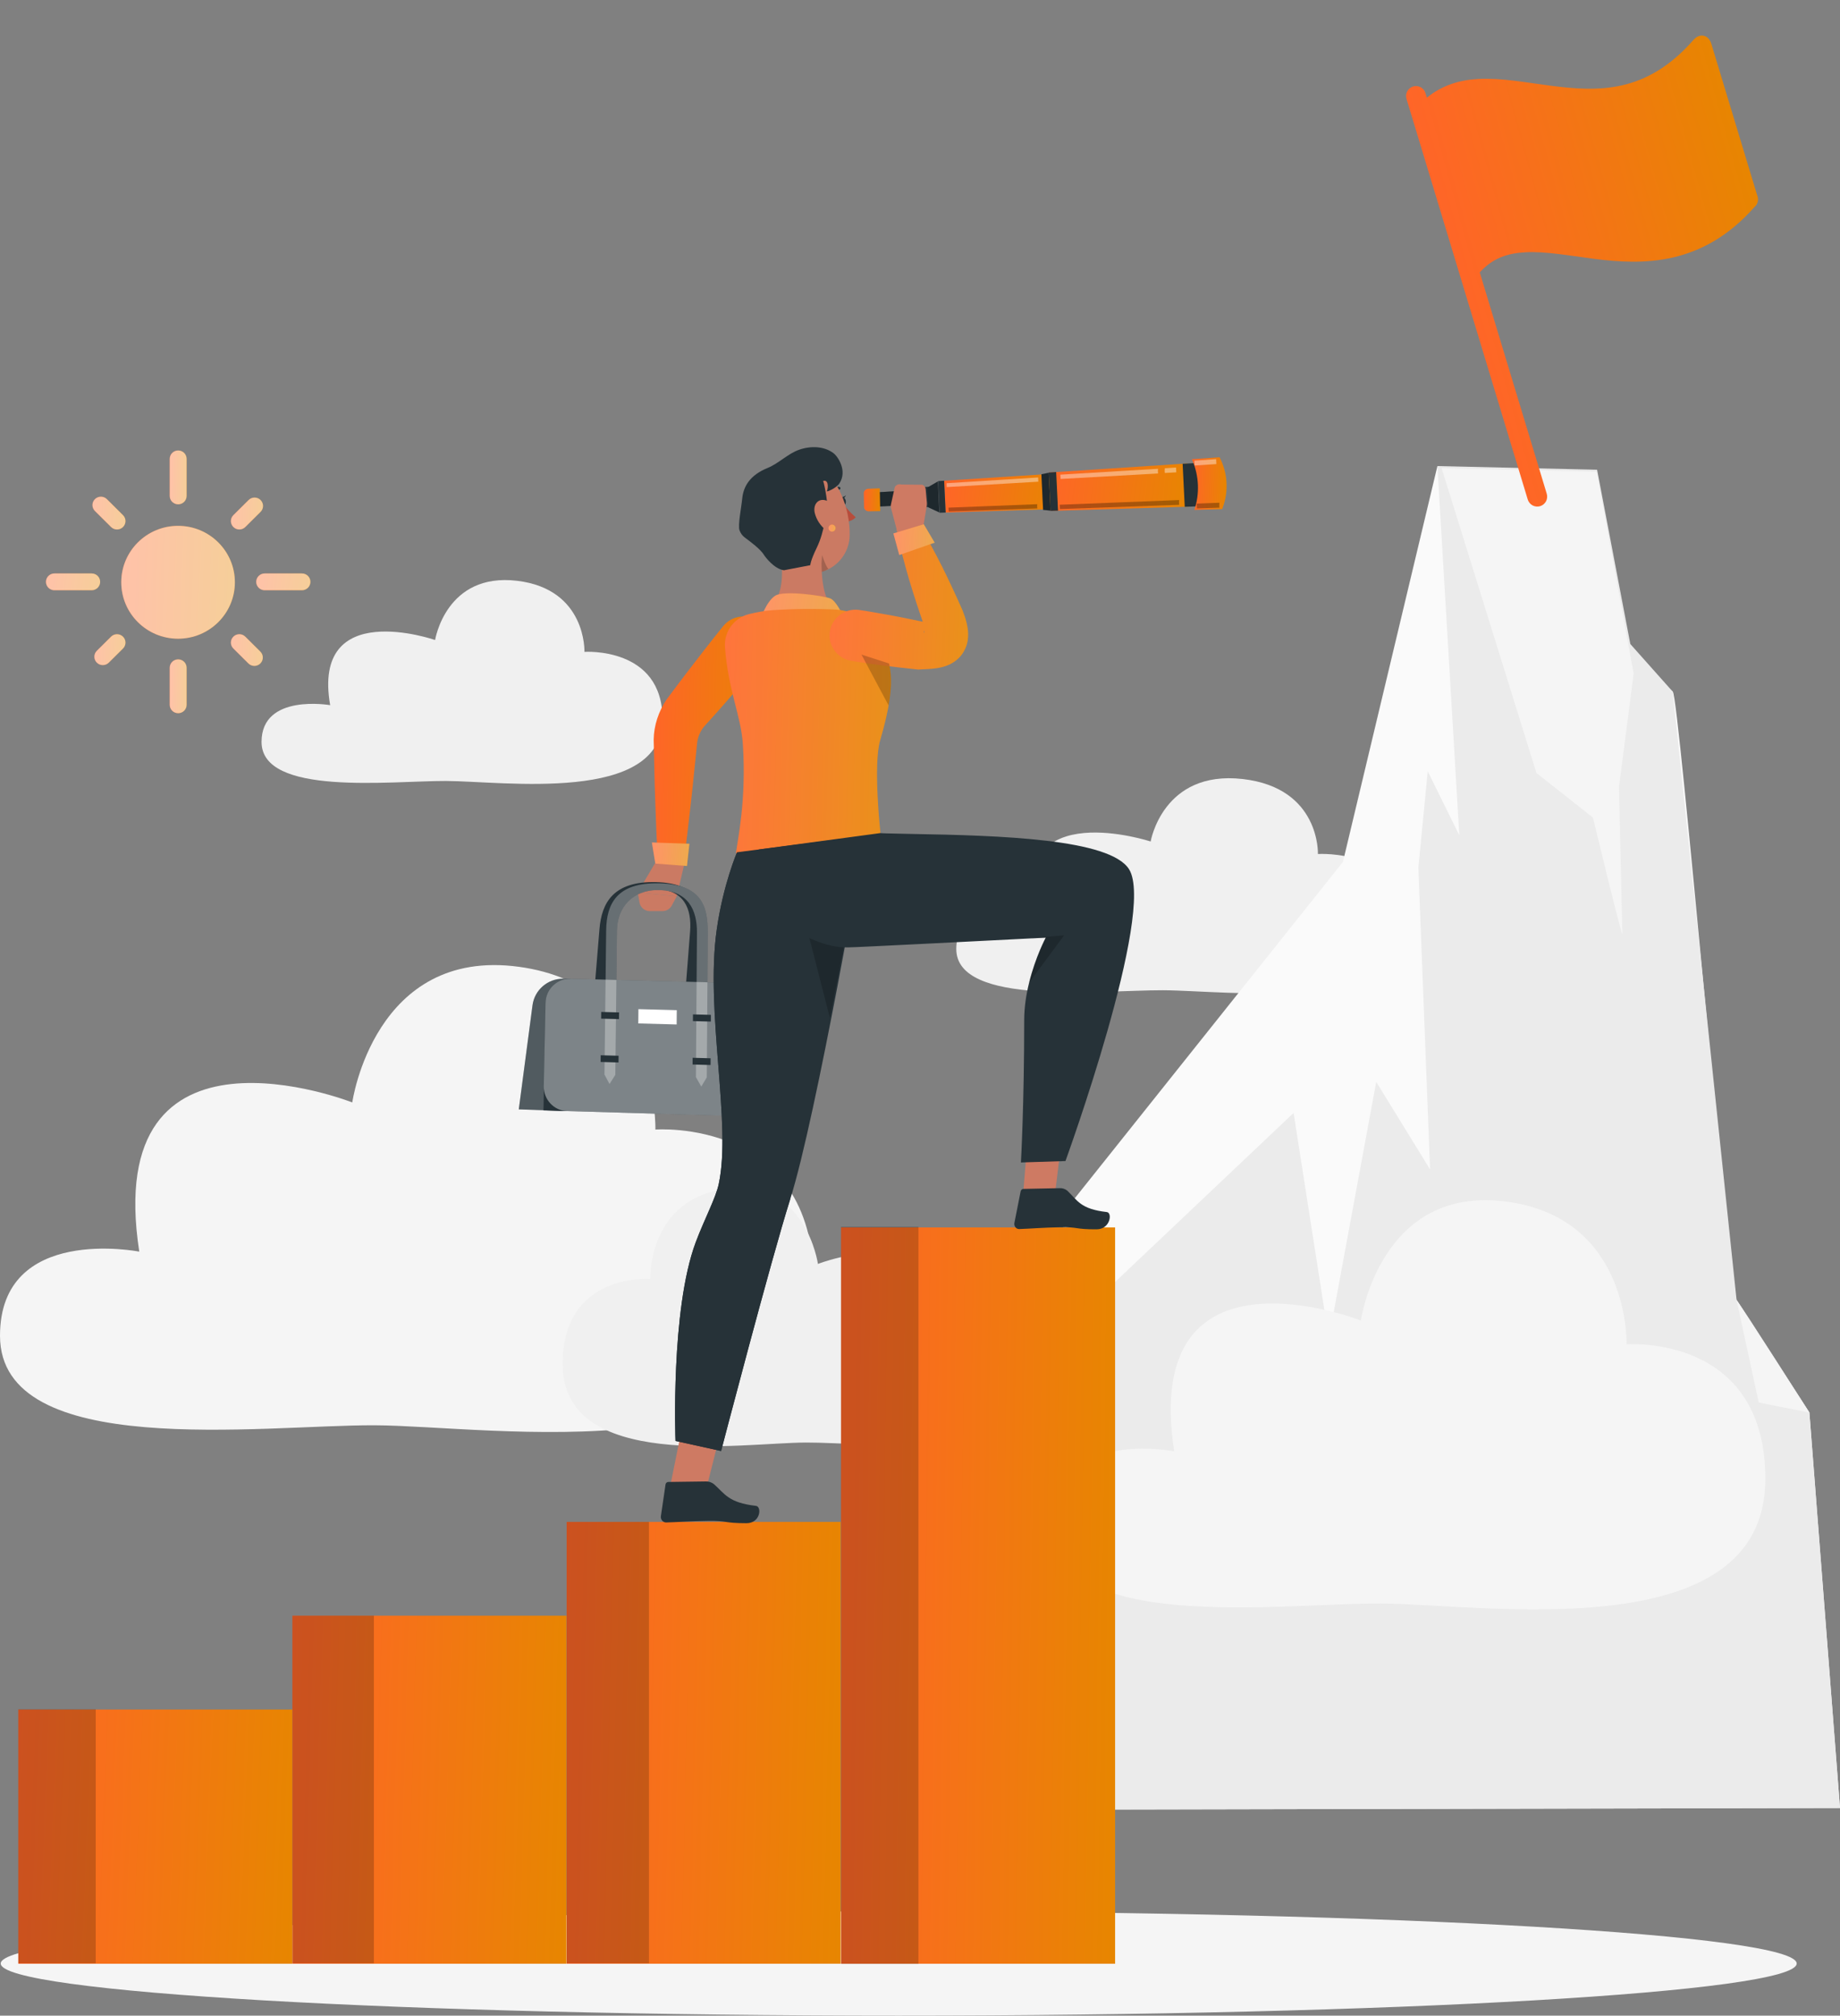 <svg width="400" height="438" viewBox="0 0 400 438" fill="none" xmlns="http://www.w3.org/2000/svg">
<rect x="0" y="0" width="400" height="438" fill="#808080" stroke="none"/>
<path d="M96.927 169.707C109.306 169.74 144.017 174.742 144.017 156.227C144.017 140.495 127.053 141.652 127.053 141.652C127.053 141.652 127.543 128.022 112.429 126.209C96.927 124.35 94.588 139.078 94.588 139.078C94.588 139.078 67.68 129.699 71.774 153.233C71.774 153.233 56.857 150.617 56.857 161.212C56.857 173.053 84.935 169.676 96.927 169.707Z" fill="#F0F0F0"/>
<path d="M81.33 309.713C106.456 309.788 176.908 321.246 176.908 278.838C176.908 242.804 142.476 245.456 142.476 245.456C142.476 245.456 143.471 214.236 112.793 210.085C81.33 205.826 76.581 239.561 76.581 239.561C76.581 239.561 21.965 218.08 30.276 271.984C30.276 271.984 0 265.992 0 290.259C0 317.377 56.991 309.64 81.33 309.713Z" fill="#F5F5F5"/>
<path d="M175.185 313.466C161.285 313.507 122.311 319.846 122.311 296.385C122.311 276.45 141.359 277.918 141.359 277.918C141.359 277.918 140.808 260.647 157.779 258.35C175.185 255.995 177.812 274.656 177.812 274.656C177.812 274.656 208.026 262.773 203.428 292.593C203.428 292.593 220.177 289.279 220.177 302.703C220.178 317.705 188.651 313.426 175.185 313.466Z" fill="#F0F0F0"/>
<path d="M252.765 215.183C266.629 215.218 305.502 220.496 305.502 200.957C305.502 184.355 286.503 185.577 286.503 185.577C286.503 185.577 287.052 171.193 270.125 169.281C252.764 167.319 250.143 182.861 250.143 182.861C250.143 182.861 220.008 172.965 224.594 197.8C224.594 197.8 207.889 195.039 207.889 206.219C207.89 218.713 239.335 215.149 252.765 215.183Z" fill="#F0F0F0"/>
<path d="M211.43 393.272L231.69 262.839L291.94 187.303L312.48 101.277C312.48 101.277 362.272 149.057 363.653 150.311C365.034 151.565 375.995 280.53 377.518 282.499C379.04 284.468 393.345 306.957 393.345 306.957L400.001 392.879L211.43 393.272Z" fill="#FAFAFA"/>
<path d="M211.43 393.273L240.304 280.566L281.217 241.84L288.876 290.86L299.18 235.099L310.882 254.111L308.341 188.562L310.373 167.591L317.239 181.512L312.479 101.277L347.193 102.074L354.418 139.947L363.652 150.311L377.517 282.499L393.345 306.957L400 392.879L211.43 393.273Z" fill="#EBEBEB"/>
<path d="M313.389 101.713L334.009 167.969L346.295 177.664C346.295 177.664 352.775 204.593 352.701 202.871C352.628 201.15 351.957 170.98 351.957 170.98L355.139 146.362L347.11 102.511L313.389 101.713Z" fill="#F5F5F5"/>
<path d="M377.518 282.5L382.33 304.774L393.346 306.958L377.518 282.5Z" fill="#F5F5F5"/>
<path d="M300.005 348.439C322.028 348.505 383.774 358.547 383.774 321.378C383.774 289.797 353.596 292.121 353.596 292.121C353.596 292.121 354.468 264.759 327.581 261.121C300.005 257.389 295.843 286.955 295.843 286.955C295.843 286.955 247.975 268.128 255.26 315.372C255.26 315.372 228.725 310.12 228.725 331.389C228.724 355.155 278.673 348.375 300.005 348.439Z" fill="#F5F5F5"/>
<path d="M53.156 401.879H46.779V402.129H53.156V401.879Z" fill="#EBEBEB"/>
<path d="M195.37 438.001C303.184 438.001 390.584 432.933 390.584 426.68C390.584 420.428 303.184 415.359 195.37 415.359C87.556 415.359 0.156 420.428 0.156 426.68C0.156 432.933 87.556 438.001 195.37 438.001Z" fill="#F5F5F5"/>
<path d="M242.414 266.723H182.84V426.726H242.414V266.723Z" fill="url(#paint0_linear_8431_2159)"/>
<path opacity="0.2" d="M199.658 266.568H182.824V426.759H199.658V266.568Z" fill="black"/>
<path d="M182.758 330.711H123.184V426.724H182.758V330.711Z" fill="url(#paint1_linear_8431_2159)"/>
<path opacity="0.2" d="M141.085 330.711H123.184V426.624H141.085V330.711Z" fill="black"/>
<path d="M123.137 351.098H63.562V426.725H123.137V351.098Z" fill="url(#paint2_linear_8431_2159)"/>
<path opacity="0.2" d="M81.283 351.098H63.562V426.625H81.283V351.098Z" fill="black"/>
<path d="M63.545 371.488H3.973V426.727H63.545V371.488Z" fill="url(#paint3_linear_8431_2159)"/>
<path opacity="0.2" d="M20.809 371.434H3.975V426.624H20.809V371.434Z" fill="black"/>
<path d="M165.948 143.116C163.119 146.512 160.205 149.84 157.29 153.162L155.086 155.641L153.108 157.83C152.295 158.783 151.759 159.979 151.569 161.282L150.905 167.735C150.683 169.925 150.468 172.114 150.21 174.302C149.723 178.679 149.217 183.054 148.626 187.425C148.418 188.958 146.999 190.033 145.456 189.827C144.095 189.645 143.093 188.526 143.018 187.213C142.762 182.814 142.594 178.419 142.444 174.025C142.353 171.828 142.308 169.632 142.254 167.437L142.104 160.736C142.145 157.653 143.17 154.554 144.945 151.952L147.137 149.025L149.123 146.403C151.794 142.925 154.468 139.453 157.226 136.049C159.175 133.643 162.718 133.262 165.141 135.198C167.563 137.134 167.947 140.652 165.998 143.058C165.987 143.069 165.958 143.104 165.948 143.116Z" fill="url(#paint4_linear_8431_2159)"/>
<path d="M142.317 187.719L138.637 193.922L147.108 194.776L148.599 188.477C148.776 187.732 148.293 186.979 147.532 186.849C146.128 186.61 143.931 186.511 142.317 187.719Z" fill="#CB7A63"/>
<path d="M138.637 193.922L139.023 196.117C139.214 197.202 140.164 197.992 141.273 197.989L144.031 197.982C144.872 197.98 145.642 197.518 146.037 196.781L147.108 194.776L138.637 193.922Z" fill="#CB7A63"/>
<path d="M141.715 183.068L149.869 183.345L149.344 188.183L142.456 187.655L141.715 183.068Z" fill="url(#paint5_linear_8431_2159)"/>
<path opacity="0.3" d="M141.715 183.068L149.869 183.345L149.344 188.183L142.456 187.655L141.715 183.068Z" fill="white"/>
<path d="M149.944 233.856L148.604 235.856L147.579 233.79L150.02 202.397C150.408 197.406 148.714 193.306 142.461 193.155C136.613 193.014 133.064 196.981 132.657 201.963L130.096 233.299L128.696 235.293L127.74 233.233L130.317 201.904C130.793 196.112 133.382 191.465 142.578 191.685C151.79 191.906 152.817 196.65 152.368 202.455L149.944 233.856Z" fill="#263238"/>
<path d="M124.035 212.68L122.418 212.672C119.051 212.656 116.197 215.131 115.761 218.446L112.779 241.069L123.268 241.44L124.035 212.68Z" fill="#263238"/>
<path opacity="0.2" d="M124.035 212.68L122.418 212.672C119.051 212.656 116.197 215.131 115.761 218.446L112.779 241.069L123.268 241.44L124.035 212.68Z" fill="white"/>
<path d="M153.651 234.12L151.281 234.054L151.512 202.661C151.548 197.67 149.565 193.57 143.302 193.419C137.444 193.278 134.174 197.245 134.118 202.227L133.763 233.563L131.402 233.497L131.773 202.168C131.841 196.376 134.103 191.729 143.314 191.949C152.543 192.17 153.903 196.914 153.864 202.719L153.651 234.12Z" fill="#263238"/>
<path d="M164.768 242.664L118.146 241.291L118.597 217.953C118.641 214.963 121.075 212.605 124.035 212.682L157.979 213.563C161.813 213.663 164.909 216.872 164.893 220.736L164.768 242.664Z" fill="#263238"/>
<path opacity="0.4" d="M159.602 242.512L123.27 241.442C120.439 241.359 118.181 238.959 118.223 236.086L118.597 217.953C118.641 214.963 121.076 212.605 124.036 212.682L157.979 213.563C161.813 213.663 164.909 216.872 164.893 220.736L164.79 237.436C164.778 240.322 162.454 242.596 159.602 242.512Z" fill="white"/>
<g opacity="0.3">
<path d="M153.651 234.121L152.452 236.12L151.282 234.055L151.513 202.662C151.549 197.671 149.566 193.571 143.303 193.42C137.445 193.279 134.175 197.246 134.119 202.228L133.764 233.564L132.505 235.557L131.404 233.497L131.775 202.168C131.843 196.376 134.105 191.729 143.316 191.949C152.545 192.17 153.905 196.914 153.866 202.719L153.651 234.121Z" fill="white"/>
</g>
<path d="M134.565 221.454L130.68 221.349L130.697 219.896L134.581 220L134.565 221.454Z" fill="#263238"/>
<path d="M134.461 230.876L130.566 230.768L130.585 229.309L134.477 229.416L134.461 230.876Z" fill="#263238"/>
<path d="M154.534 221.991L150.633 221.887L150.644 220.43L154.543 220.534L154.534 221.991Z" fill="#263238"/>
<path d="M154.472 231.43L150.562 231.322L150.574 229.859L154.481 229.967L154.472 231.43Z" fill="#263238"/>
<path d="M147.098 222.62L138.756 222.396L138.787 219.287L147.124 219.509L147.098 222.62Z" fill="white"/>
<path d="M183.089 108.033C183.411 107.972 183.752 108.304 183.857 108.786C183.961 109.268 183.793 109.72 183.472 109.781C183.151 109.842 182.809 109.51 182.706 109.028C182.575 108.53 182.768 108.094 183.089 108.033Z" fill="#263238"/>
<path d="M183.146 108.438C183.474 108.286 183.775 107.946 183.907 107.611C183.626 107.872 183.24 108.017 182.855 108.008C183.003 108.09 183.138 108.27 183.146 108.438Z" fill="#263238"/>
<path d="M183.788 113.332C184.634 113.367 185.451 113.028 186.02 112.407C184.787 111.343 183.707 110.118 182.807 108.764L183.788 113.332Z" fill="#B74D3C"/>
<path d="M180.392 107.244C180.858 106.663 181.579 106.341 182.326 106.38C182.357 106.39 182.39 106.395 182.423 106.394C182.587 106.391 182.717 106.256 182.714 106.093C182.711 105.93 182.575 105.801 182.412 105.804C181.477 105.729 180.564 106.107 179.961 106.82C179.915 106.873 179.891 106.941 179.891 107.012C179.891 107.175 180.024 107.307 180.188 107.307C180.261 107.313 180.334 107.29 180.392 107.244Z" fill="#263238"/>
<path d="M177.326 136.139C168.95 136.228 167.666 131.701 167.666 131.701C170.154 129.275 170.278 124.836 169.749 120.879C170.391 121.774 171.19 122.556 172.237 123.249C174.241 124.556 178.587 122.455 178.587 122.455C178.598 122.455 178.587 123.193 178.644 124.254C178.778 126.848 179.352 131.398 181.728 132.103C181.728 132.103 186.558 136.039 177.326 136.139Z" fill="#CB7A63"/>
<path d="M178.71 123.13C178.622 123.512 178.532 123.895 178.479 124.3C178.444 124.323 178.409 124.335 178.374 124.336C176.413 124.82 174.244 124.554 172.24 123.246C171.185 122.552 170.386 121.775 169.747 120.881C169.621 119.877 169.435 118.896 169.25 117.996L178.371 122.949L178.71 123.13Z" fill="#CB7A63"/>
<path d="M184.712 116.34C184.653 119.415 182.958 122.011 180.588 123.423H180.576C180.565 123.435 180.553 123.435 180.541 123.435C179.905 123.835 179.21 124.12 178.479 124.3C178.445 124.323 178.409 124.335 178.374 124.336C176.413 124.82 174.244 124.554 172.241 123.247C171.185 122.553 170.386 121.776 169.748 120.881C168.105 118.644 167.421 115.659 166.247 111.464C165.884 110.231 165.812 108.926 166.042 107.663C166.866 103.147 171.222 100.153 175.758 100.971C182.125 102.093 184.837 110.721 184.712 116.34Z" fill="#CB7A63"/>
<path opacity="0.2" d="M180.13 123.587C179.544 123.956 179.252 124.101 178.644 124.258C178.588 123.196 178.6 122.458 178.588 122.458C178.644 121.53 178.712 120.602 178.712 120.602C178.712 120.635 179.691 123.587 180.13 123.587Z" fill="black"/>
<path d="M182.512 104.996C181.831 106.072 179.684 106.982 179.757 106.732C180.126 105.839 180.058 104.125 178.943 104.526C179.251 105.209 180.176 110.343 179.757 110.966C179.527 111.307 179.311 115.414 177.55 119.035C176.145 121.925 176.145 122.821 176.145 122.821L170.427 123.917C168.287 123.651 166.293 120.935 166.117 120.634C165.37 119.357 163.086 117.681 161.898 116.794C161.384 116.41 160.982 115.845 160.765 115.239C160.373 114.149 161.174 110.222 161.348 108.375C161.598 105.719 163.003 103.261 166.883 101.683C169.283 100.708 171.301 98.567 173.749 97.72C176.198 96.873 179.109 96.911 181.177 98.464C182.194 99.228 184.221 102.299 182.512 104.996Z" fill="#263238"/>
<path d="M179.525 108.734C181.287 109.247 182.205 111.825 182.281 113.462C182.366 115.271 181.15 116.414 179.562 115.203C178.366 114.27 177.512 112.973 177.131 111.512C176.7 109.739 177.763 108.22 179.525 108.734Z" fill="#CB7A63"/>
<path d="M181.644 114.758C181.644 115.18 181.3 115.522 180.875 115.522C180.45 115.522 180.105 115.18 180.105 114.758C180.105 114.336 180.45 113.994 180.875 113.994C181.3 113.994 181.644 114.336 181.644 114.758Z" fill="url(#paint6_linear_8431_2159)"/>
<path opacity="0.3" d="M181.644 114.758C181.644 115.18 181.3 115.522 180.875 115.522C180.45 115.522 180.105 115.18 180.105 114.758C180.105 114.336 180.45 113.994 180.875 113.994C181.3 113.994 181.644 114.336 181.644 114.758Z" fill="white"/>
<path d="M165.258 134.702C165.258 134.702 166.56 130.713 168.522 129.453C170.485 128.193 179.103 129.5 180.453 130.025C181.803 130.55 183.166 133.641 183.166 133.641L165.258 134.702Z" fill="url(#paint7_linear_8431_2159)"/>
<path opacity="0.3" d="M165.258 134.702C165.258 134.702 166.56 130.713 168.522 129.453C170.485 128.193 179.103 129.5 180.453 130.025C181.803 130.55 183.166 133.641 183.166 133.641L165.258 134.702Z" fill="white"/>
<path d="M184.934 132.998C183.593 132.779 183.223 132.578 181.687 132.458C177.064 132.242 172.43 132.292 167.813 132.607C166.126 132.727 164.504 133.051 162.894 133.434C159.587 134.222 157.357 137.283 157.602 140.627C158.289 149.988 161.075 155.48 161.486 161.642C162.304 173.919 160.332 182.526 159.997 185.392L166.335 186.347C177.656 186.081 185.172 183.664 191.402 181.032C191.402 181.032 189.769 166.19 191.347 160.842C195.662 146.23 192.861 143.919 192.01 139.736C191.301 136.258 188.484 133.576 184.934 132.998Z" fill="url(#paint8_linear_8431_2159)"/>
<path opacity="0.1" d="M191.348 160.838C190.83 162.581 190.661 165.332 190.661 168.238C190.661 174.275 191.404 181.028 191.404 181.028C185.178 183.667 177.658 186.081 166.332 186.349L159.994 185.388C160.331 182.525 162.301 173.918 161.491 161.642C161.074 155.482 158.294 149.993 157.607 140.623C157.359 137.281 159.588 134.217 162.898 133.434C164.507 133.044 166.128 132.731 167.817 132.608C172.433 132.295 177.06 132.239 181.687 132.451C183.218 132.574 183.59 132.775 184.929 132.999C188.486 133.579 191.301 136.252 192.01 139.74C192.314 141.238 192.877 142.502 193.26 144.179C193.732 146.213 193.957 148.863 193.169 153.301C192.811 155.382 192.226 157.852 191.348 160.838Z" fill="white"/>
<path d="M186.757 132.543C189.071 132.867 191.363 133.326 193.667 133.712C195.963 134.152 198.256 134.604 200.544 135.093L199.715 135.028C200.736 135.073 201.634 135.152 202.201 135.187C202.475 135.207 202.667 135.202 202.596 135.243C202.581 135.266 202.448 135.308 202.291 135.408C202.096 135.512 201.861 135.681 201.605 135.941C201.077 136.466 200.866 137.169 200.881 137.377C200.877 137.603 200.949 137.55 200.961 137.375C201.001 137.014 200.923 136.324 200.773 135.614L200.878 135.909C199.717 132.581 198.615 129.231 197.605 125.844C196.625 122.445 195.684 119.032 195.015 115.512C194.758 114.162 195.653 112.859 197.015 112.604C198.056 112.409 199.07 112.889 199.602 113.727C201.52 116.76 203.164 119.9 204.77 123.054C206.347 126.22 207.83 129.423 209.255 132.647L209.359 132.942C209.749 133.962 210.13 135.035 210.358 136.478C210.463 137.202 210.536 138.063 210.37 139.183C210.216 140.278 209.612 141.847 208.422 143C207.84 143.578 207.211 143.985 206.612 144.297C206.04 144.582 205.477 144.784 205.018 144.908C204.059 145.171 203.34 145.248 202.703 145.313C201.447 145.431 200.519 145.436 199.717 145.483L199.588 145.491L198.887 145.418C196.561 145.176 194.239 144.898 191.919 144.607C189.608 144.263 187.286 143.991 184.985 143.584C181.924 143.044 179.884 140.14 180.43 137.1C180.963 134.13 183.775 132.13 186.757 132.543Z" fill="url(#paint9_linear_8431_2159)"/>
<g opacity="0.1">
<path d="M186.757 132.543C189.071 132.867 191.363 133.326 193.667 133.712C195.963 134.152 198.256 134.604 200.544 135.093L199.715 135.028C200.736 135.073 201.634 135.152 202.201 135.187C202.475 135.207 202.667 135.202 202.596 135.243C202.581 135.266 202.448 135.308 202.291 135.408C202.096 135.512 201.861 135.681 201.605 135.941C201.077 136.466 200.866 137.169 200.881 137.377C200.877 137.603 200.949 137.55 200.961 137.375C201.001 137.014 200.923 136.324 200.773 135.614L200.878 135.909C199.717 132.581 198.615 129.231 197.605 125.844C196.625 122.445 195.684 119.032 195.015 115.512C194.758 114.162 195.653 112.859 197.015 112.604C198.056 112.409 199.07 112.889 199.602 113.727C201.52 116.76 203.164 119.9 204.77 123.054C206.347 126.22 207.83 129.423 209.255 132.647L209.359 132.942C209.749 133.962 210.13 135.035 210.358 136.478C210.463 137.202 210.536 138.063 210.37 139.183C210.216 140.278 209.612 141.847 208.422 143C207.84 143.578 207.211 143.985 206.612 144.297C206.04 144.582 205.477 144.784 205.018 144.908C204.059 145.171 203.34 145.248 202.703 145.313C201.447 145.431 200.519 145.436 199.717 145.483L199.588 145.491L198.887 145.418C196.561 145.176 194.239 144.898 191.919 144.607C189.608 144.263 187.286 143.991 184.985 143.584C181.924 143.044 179.884 140.14 180.43 137.1C180.963 134.13 183.775 132.13 186.757 132.543Z" fill="white"/>
</g>
<path d="M228.395 111.02L258.581 110.101L258.118 100.711L227.992 102.681L228.395 111.02Z" fill="url(#paint10_linear_8431_2159)"/>
<path d="M205.576 111.378L229.986 110.598L229.614 102.898L205.248 104.459L205.576 111.378Z" fill="url(#paint11_linear_8431_2159)"/>
<path d="M226.763 110.797L228.363 110.965L227.966 102.738L226.391 103.058L226.763 110.797Z" fill="#263238"/>
<path opacity="0.2" d="M226.763 110.797L228.363 110.965L227.966 102.738L226.391 103.058L226.763 110.797Z" fill="black"/>
<path d="M228.369 111.02L230.008 110.97L229.602 102.574L227.967 102.681L228.369 111.02Z" fill="#263238"/>
<path d="M201.789 110.242L204.212 111.359L203.892 104.613L201.586 105.956L201.789 110.242Z" fill="#263238"/>
<path d="M189.382 110.158L196.56 109.787L196.411 106.629L189.236 107.055L189.382 110.158Z" fill="#263238"/>
<path opacity="0.2" d="M189.382 110.158L196.56 109.787L196.411 106.629L189.236 107.055L189.382 110.158Z" fill="black"/>
<path d="M195.579 110.424L203.565 110.119L203.356 105.699L195.379 106.168L195.579 110.424Z" fill="#263238"/>
<path opacity="0.2" d="M201.789 110.242L204.212 111.359L203.892 104.613L201.586 105.956L201.789 110.242Z" fill="black"/>
<path d="M204.254 111.423L205.578 111.38L205.25 104.461L203.928 104.546L204.254 111.423Z" fill="#263238"/>
<path d="M257.553 110.131L262.288 109.963L261.823 100.537L257.092 100.777L257.553 110.131Z" fill="#263238"/>
<path d="M259.65 110.798L265.691 110.63L265.841 110.215C267.132 106.659 266.875 102.73 265.132 99.369L259.105 99.783L259.237 100.097C260.669 103.498 260.816 107.299 259.65 110.798Z" fill="url(#paint12_linear_8431_2159)"/>
<g opacity="0.4">
<path d="M253.219 101.752L255.662 101.602L255.712 102.637L253.23 102.779C253.17 102.441 253.191 102.095 253.219 101.752Z" fill="white"/>
<path d="M251.741 101.867C251.715 102.209 251.698 102.552 251.752 102.888L230.563 104.08L230.512 103.145L251.741 101.867Z" fill="white"/>
</g>
<g opacity="0.4">
<path d="M205.77 105.007L205.814 105.846L225.722 104.672L225.679 103.754L205.77 105.007Z" fill="white"/>
</g>
<g opacity="0.4">
<path d="M259.643 100.107L259.702 101.155L264.424 100.846L264.373 99.777L259.643 100.107Z" fill="white"/>
</g>
<path opacity="0.3" d="M265.089 109.246C265.059 109.604 265.041 109.963 265.098 110.317L260.208 110.483L260.148 109.434L265.089 109.246Z" fill="black"/>
<path opacity="0.3" d="M256.33 108.66C256.302 109.007 256.286 109.355 256.34 109.697L230.422 110.617L230.371 109.683L256.33 108.66Z" fill="black"/>
<path opacity="0.3" d="M225.483 109.564C225.463 109.87 225.451 110.179 225.495 110.482L206.238 111.154L206.193 110.313L225.483 109.564Z" fill="black"/>
<path d="M187.774 107.175L187.836 110.195C187.846 110.708 188.314 111.117 188.883 111.107L191.351 111.065L191.248 106.117L188.781 106.207C188.214 106.229 187.764 106.661 187.774 107.175Z" fill="url(#paint13_linear_8431_2159)"/>
<path d="M200.529 115.55L201.466 109.923C201.505 109.689 201.513 109.451 201.492 109.216L201.224 106.234C201.179 105.848 200.906 105.469 200.484 105.34L195.957 105.288C195.36 105.101 194.703 105.385 194.505 105.913L193.692 109.599C193.631 109.875 193.637 110.162 193.71 110.435L195.053 115.511C195.183 115.935 195.576 116.265 196.064 116.358L199.022 116.384C199.718 116.517 200.387 116.148 200.529 115.55Z" fill="#CE7A63"/>
<path d="M203.192 117.922L195.495 120.611L194.213 115.915L200.822 113.918L203.192 117.922Z" fill="url(#paint14_linear_8431_2159)"/>
<path opacity="0.3" d="M203.192 117.922L195.495 120.611L194.213 115.915L200.822 113.918L203.192 117.922Z" fill="white"/>
<path opacity="0.2" d="M193.176 153.301L187.277 142.244L193.267 144.178C193.739 146.213 193.965 148.863 193.176 153.301Z" fill="black"/>
<path d="M223.589 245.092L222.369 260.111L229.253 260.241L231.142 244.77L223.589 245.092Z" fill="#CE7A63"/>
<path d="M230.341 258.19L222.489 258.348C222.193 258.354 221.938 258.577 221.877 258.887L220.524 265.726C220.401 266.332 220.76 266.926 221.327 267.053C221.399 267.069 221.474 267.077 221.548 267.077C224.379 266.968 226.894 266.752 230.419 266.686C234.577 266.604 233.528 267.155 238.417 267.131C241.363 267.113 241.867 263.532 240.616 263.382C234.891 262.73 234.28 260.902 232.053 258.764C231.568 258.355 230.959 258.151 230.341 258.19Z" fill="#263238"/>
<path d="M148.421 309.453L145.637 323.247L153.038 325.491L156.603 311.403L148.421 309.453Z" fill="#CE7A63"/>
<path d="M188.02 181.633C188.02 181.633 177.486 242.686 171.764 260.654C167.69 273.448 156.762 315.305 156.762 315.305L146.849 313.122C146.849 313.122 145.74 284.631 151.254 269.925C153.135 264.907 155.589 260.381 156.254 257.271C159.093 243.982 153.241 219.874 155.828 201.893C157.23 192.147 160.226 185.196 160.226 185.196L188.02 181.633Z" fill="#263238"/>
<path d="M171.764 260.653C167.69 273.447 156.762 315.304 156.762 315.304L146.849 313.121C146.849 313.121 145.74 284.63 151.254 269.924C153.135 264.907 155.589 260.38 156.254 257.27C159.093 243.981 153.241 219.873 155.828 201.892C157.23 192.146 160.226 185.195 160.226 185.195" fill="#263238"/>
<path opacity="0.2" d="M175.102 200.504L180.405 221.182L184.284 201.403L175.102 200.504Z" fill="black"/>
<path d="M231.624 252.297L221.939 252.607C221.939 252.607 222.653 240.019 222.653 221.662C222.653 218.833 223.096 216.043 223.721 213.544C225.1 207.935 227.335 203.755 227.335 203.755C227.335 203.755 226.298 203.815 224.526 203.895C219.049 204.175 185.096 205.917 184.432 205.867C183.929 205.817 180.844 206.223 175.312 203.545C165.034 198.569 164.932 184.599 164.932 184.599L191.401 181.029C191.401 181.049 191.834 181.109 198.207 181.219C217.529 181.549 241.273 182.292 245.44 188.879C251.301 198.145 231.624 252.297 231.624 252.297Z" fill="#263238"/>
<path d="M153.408 321.922L145.286 322.031C144.98 322.035 144.729 322.26 144.682 322.571L143.672 329.465C143.578 330.076 143.984 330.677 144.578 330.809C144.654 330.826 144.731 330.835 144.808 330.835C147.732 330.743 150.326 330.541 153.972 330.497C158.274 330.441 157.218 330.991 162.28 330.998C165.33 330.999 165.648 327.388 164.344 327.228C158.378 326.533 157.64 324.683 155.213 322.512C154.689 322.096 154.047 321.886 153.408 321.922Z" fill="#263238"/>
<path opacity="0.2" d="M223.719 213.542C225.098 207.933 227.333 203.754 227.333 203.754C227.333 203.754 226.296 203.814 224.524 203.894C224.444 203.864 224.363 203.844 224.262 203.844L231.322 203.254L223.719 213.542Z" fill="black"/>
<path d="M38.711 138.793C45.532 138.793 51.061 133.303 51.061 126.53C51.061 119.756 45.532 114.266 38.711 114.266C31.89 114.266 26.361 119.756 26.361 126.53C26.361 133.303 31.89 138.793 38.711 138.793Z" fill="url(#paint15_linear_8431_2159)"/>
<path opacity="0.6" d="M38.711 138.793C45.532 138.793 51.061 133.303 51.061 126.53C51.061 119.756 45.532 114.266 38.711 114.266C31.89 114.266 26.361 119.756 26.361 126.53C26.361 133.303 31.89 138.793 38.711 138.793Z" fill="white"/>
<path d="M38.733 109.59C37.718 109.59 36.897 108.774 36.897 107.766V99.712C36.897 98.704 37.718 97.889 38.733 97.889C39.748 97.889 40.569 98.704 40.569 99.712V107.766C40.569 108.773 39.748 109.59 38.733 109.59Z" fill="url(#paint16_linear_8431_2159)"/>
<path d="M38.733 154.982C37.718 154.982 36.897 154.166 36.897 153.159V145.105C36.897 144.097 37.718 143.281 38.733 143.281C39.748 143.281 40.569 144.097 40.569 145.105V153.159C40.569 154.165 39.748 154.982 38.733 154.982Z" fill="url(#paint17_linear_8431_2159)"/>
<path d="M25.443 115.058C24.972 115.058 24.502 114.88 24.144 114.524L20.638 111.043C19.92 110.33 19.92 109.176 20.638 108.464C21.356 107.751 22.519 107.751 23.235 108.464L26.74 111.946C27.457 112.659 27.457 113.812 26.74 114.524C26.383 114.88 25.913 115.058 25.443 115.058Z" fill="url(#paint18_linear_8431_2159)"/>
<path d="M55.299 144.705C54.829 144.705 54.359 144.527 54 144.171L50.732 140.926C50.014 140.214 50.014 139.059 50.732 138.347C51.449 137.634 52.611 137.634 53.328 138.347L56.597 141.593C57.314 142.304 57.314 143.459 56.597 144.171C56.238 144.527 55.768 144.705 55.299 144.705Z" fill="url(#paint19_linear_8431_2159)"/>
<path d="M19.935 128.261H11.825C10.81 128.261 9.988 127.445 9.988 126.437C9.988 125.429 10.81 124.613 11.825 124.613H19.935C20.95 124.613 21.771 125.429 21.771 126.437C21.771 127.445 20.95 128.261 19.935 128.261Z" fill="url(#paint20_linear_8431_2159)"/>
<path d="M65.646 128.261H57.536C56.521 128.261 55.699 127.445 55.699 126.437C55.699 125.429 56.521 124.613 57.536 124.613H65.646C66.66 124.613 67.482 125.429 67.482 126.437C67.482 127.445 66.661 128.261 65.646 128.261Z" fill="url(#paint21_linear_8431_2159)"/>
<path d="M22.349 144.531C21.879 144.531 21.41 144.353 21.05 143.997C20.332 143.285 20.332 142.13 21.05 141.419L24.141 138.349C24.857 137.636 26.021 137.636 26.738 138.349C27.455 139.061 27.455 140.216 26.738 140.928L23.647 143.997C23.289 144.353 22.819 144.531 22.349 144.531Z" fill="url(#paint22_linear_8431_2159)"/>
<path d="M52.031 115.058C51.56 115.058 51.091 114.88 50.732 114.524C50.014 113.812 50.014 112.657 50.732 111.945L54.046 108.654C54.764 107.941 55.926 107.941 56.643 108.654C57.361 109.366 57.361 110.52 56.643 111.232L53.328 114.524C52.97 114.88 52.5 115.058 52.031 115.058Z" fill="url(#paint23_linear_8431_2159)"/>
<g opacity="0.6">
<path d="M38.733 109.59C37.718 109.59 36.897 108.774 36.897 107.766V99.712C36.897 98.704 37.718 97.889 38.733 97.889C39.748 97.889 40.569 98.704 40.569 99.712V107.766C40.569 108.773 39.748 109.59 38.733 109.59Z" fill="white"/>
<path d="M38.733 154.982C37.718 154.982 36.897 154.166 36.897 153.159V145.105C36.897 144.097 37.718 143.281 38.733 143.281C39.748 143.281 40.569 144.097 40.569 145.105V153.159C40.569 154.165 39.748 154.982 38.733 154.982Z" fill="white"/>
<path d="M25.443 115.058C24.972 115.058 24.502 114.88 24.144 114.524L20.638 111.043C19.92 110.33 19.92 109.176 20.638 108.464C21.356 107.751 22.519 107.751 23.235 108.464L26.74 111.946C27.457 112.659 27.457 113.812 26.74 114.524C26.383 114.88 25.913 115.058 25.443 115.058Z" fill="white"/>
<path d="M55.299 144.705C54.829 144.705 54.359 144.527 54 144.171L50.732 140.926C50.014 140.214 50.014 139.059 50.732 138.347C51.449 137.634 52.611 137.634 53.328 138.347L56.597 141.593C57.314 142.304 57.314 143.459 56.597 144.171C56.238 144.527 55.768 144.705 55.299 144.705Z" fill="white"/>
<path d="M19.935 128.261H11.825C10.81 128.261 9.988 127.445 9.988 126.437C9.988 125.429 10.81 124.613 11.825 124.613H19.935C20.95 124.613 21.771 125.429 21.771 126.437C21.771 127.445 20.95 128.261 19.935 128.261Z" fill="white"/>
<path d="M65.646 128.261H57.536C56.521 128.261 55.699 127.445 55.699 126.437C55.699 125.429 56.521 124.613 57.536 124.613H65.646C66.66 124.613 67.482 125.429 67.482 126.437C67.482 127.445 66.661 128.261 65.646 128.261Z" fill="white"/>
<path d="M22.349 144.531C21.879 144.531 21.41 144.353 21.05 143.997C20.332 143.285 20.332 142.13 21.05 141.419L24.141 138.349C24.857 137.636 26.021 137.636 26.738 138.349C27.455 139.061 27.455 140.216 26.738 140.928L23.647 143.997C23.289 144.353 22.819 144.531 22.349 144.531Z" fill="white"/>
<path d="M52.031 115.058C51.56 115.058 51.091 114.88 50.732 114.524C50.014 113.812 50.014 112.657 50.732 111.945L54.046 108.654C54.764 107.941 55.926 107.941 56.643 108.654C57.361 109.366 57.361 110.52 56.643 111.232L53.328 114.524C52.97 114.88 52.5 115.058 52.031 115.058Z" fill="white"/>
</g>
<path fill-rule="evenodd" clip-rule="evenodd" d="M307.167 18.801C306.63 18.973 306.166 19.366 305.907 19.869C305.648 20.371 305.597 20.978 305.769 21.517L332.105 108.501C332.26 109.054 332.644 109.539 333.146 109.815C333.649 110.092 334.262 110.156 334.81 109.99C335.358 109.824 335.833 109.429 336.098 108.92C336.362 108.411 336.413 107.795 336.235 107.249L321.684 59.189C324.553 56.042 327.75 55.016 331.74 54.816C335.974 54.604 340.991 55.525 346.427 56.232C357.217 57.635 370.062 57.803 381.376 45.016C381.747 44.713 382.012 44.283 382.117 43.815C382.125 43.782 382.132 43.749 382.138 43.716C382.141 43.703 382.143 43.688 382.146 43.675C382.226 43.234 382.164 42.767 381.973 42.362L372.058 9.615C371.476 7.49 369.41 7.11 368.091 8.737C357.809 20.411 347.37 19.957 336.88 18.598C331.603 17.914 326.417 16.906 321.426 17.154C317.452 17.352 313.535 18.48 310.19 21.227L309.899 20.265C309.739 19.711 309.348 19.227 308.841 18.955C308.333 18.683 307.715 18.626 307.167 18.801Z" fill="url(#paint24_linear_8431_2159)"/>
<defs>
<linearGradient id="paint0_linear_8431_2159" x1="182.84" y1="266.723" x2="244.557" y2="267.553" gradientUnits="userSpaceOnUse">
<stop stop-color="#FF6528"/>
<stop offset="1" stop-color="#E78600"/>
</linearGradient>
<linearGradient id="paint1_linear_8431_2159" x1="123.184" y1="330.711" x2="184.881" y2="332.095" gradientUnits="userSpaceOnUse">
<stop stop-color="#FF6528"/>
<stop offset="1" stop-color="#E78600"/>
</linearGradient>
<linearGradient id="paint2_linear_8431_2159" x1="63.562" y1="351.098" x2="125.241" y2="352.854" gradientUnits="userSpaceOnUse">
<stop stop-color="#FF6528"/>
<stop offset="1" stop-color="#E78600"/>
</linearGradient>
<linearGradient id="paint3_linear_8431_2159" x1="3.973" y1="371.488" x2="65.605" y2="373.891" gradientUnits="userSpaceOnUse">
<stop stop-color="#FF6528"/>
<stop offset="1" stop-color="#E78600"/>
</linearGradient>
<linearGradient id="paint4_linear_8431_2159" x1="142.104" y1="133.963" x2="168.143" y2="134.386" gradientUnits="userSpaceOnUse">
<stop stop-color="#FF6528"/>
<stop offset="1" stop-color="#E78600"/>
</linearGradient>
<linearGradient id="paint5_linear_8431_2159" x1="141.715" y1="183.068" x2="150.136" y2="183.554" gradientUnits="userSpaceOnUse">
<stop stop-color="#FF6528"/>
<stop offset="1" stop-color="#E78600"/>
</linearGradient>
<linearGradient id="paint6_linear_8431_2159" x1="180.105" y1="113.994" x2="181.697" y2="114.052" gradientUnits="userSpaceOnUse">
<stop stop-color="#FF6528"/>
<stop offset="1" stop-color="#E78600"/>
</linearGradient>
<linearGradient id="paint7_linear_8431_2159" x1="165.258" y1="128.922" x2="183.584" y2="130.975" gradientUnits="userSpaceOnUse">
<stop stop-color="#FF6528"/>
<stop offset="1" stop-color="#E78600"/>
</linearGradient>
<linearGradient id="paint8_linear_8431_2159" x1="157.584" y1="132.326" x2="194.974" y2="133.23" gradientUnits="userSpaceOnUse">
<stop stop-color="#FF6528"/>
<stop offset="1" stop-color="#E78600"/>
</linearGradient>
<linearGradient id="paint9_linear_8431_2159" x1="180.342" y1="112.561" x2="211.523" y2="113.592" gradientUnits="userSpaceOnUse">
<stop stop-color="#FF6528"/>
<stop offset="1" stop-color="#E78600"/>
</linearGradient>
<linearGradient id="paint10_linear_8431_2159" x1="227.992" y1="100.711" x2="259.326" y2="104.072" gradientUnits="userSpaceOnUse">
<stop stop-color="#FF6528"/>
<stop offset="1" stop-color="#E78600"/>
</linearGradient>
<linearGradient id="paint11_linear_8431_2159" x1="205.248" y1="102.898" x2="230.598" y2="105.572" gradientUnits="userSpaceOnUse">
<stop stop-color="#FF6528"/>
<stop offset="1" stop-color="#E78600"/>
</linearGradient>
<linearGradient id="paint12_linear_8431_2159" x1="259.105" y1="99.369" x2="266.922" y2="99.556" gradientUnits="userSpaceOnUse">
<stop stop-color="#FF6528"/>
<stop offset="1" stop-color="#E78600"/>
</linearGradient>
<linearGradient id="paint13_linear_8431_2159" x1="187.773" y1="106.117" x2="191.478" y2="106.213" gradientUnits="userSpaceOnUse">
<stop stop-color="#FF6528"/>
<stop offset="1" stop-color="#E78600"/>
</linearGradient>
<linearGradient id="paint14_linear_8431_2159" x1="194.213" y1="113.918" x2="203.495" y2="114.368" gradientUnits="userSpaceOnUse">
<stop stop-color="#FF6528"/>
<stop offset="1" stop-color="#E78600"/>
</linearGradient>
<linearGradient id="paint15_linear_8431_2159" x1="26.361" y1="114.266" x2="51.92" y2="115.196" gradientUnits="userSpaceOnUse">
<stop stop-color="#FF6528"/>
<stop offset="1" stop-color="#E78600"/>
</linearGradient>
<linearGradient id="paint16_linear_8431_2159" x1="36.897" y1="97.889" x2="40.702" y2="97.932" gradientUnits="userSpaceOnUse">
<stop stop-color="#FF6528"/>
<stop offset="1" stop-color="#E78600"/>
</linearGradient>
<linearGradient id="paint17_linear_8431_2159" x1="36.897" y1="143.281" x2="40.702" y2="143.324" gradientUnits="userSpaceOnUse">
<stop stop-color="#FF6528"/>
<stop offset="1" stop-color="#E78600"/>
</linearGradient>
<linearGradient id="paint18_linear_8431_2159" x1="20.1" y1="107.93" x2="27.528" y2="108.2" gradientUnits="userSpaceOnUse">
<stop stop-color="#FF6528"/>
<stop offset="1" stop-color="#E78600"/>
</linearGradient>
<linearGradient id="paint19_linear_8431_2159" x1="50.193" y1="137.812" x2="57.376" y2="138.074" gradientUnits="userSpaceOnUse">
<stop stop-color="#FF6528"/>
<stop offset="1" stop-color="#E78600"/>
</linearGradient>
<linearGradient id="paint20_linear_8431_2159" x1="9.988" y1="124.613" x2="22.033" y2="126.02" gradientUnits="userSpaceOnUse">
<stop stop-color="#FF6528"/>
<stop offset="1" stop-color="#E78600"/>
</linearGradient>
<linearGradient id="paint21_linear_8431_2159" x1="55.699" y1="124.613" x2="67.744" y2="126.02" gradientUnits="userSpaceOnUse">
<stop stop-color="#FF6528"/>
<stop offset="1" stop-color="#E78600"/>
</linearGradient>
<linearGradient id="paint22_linear_8431_2159" x1="20.512" y1="137.814" x2="27.511" y2="138.069" gradientUnits="userSpaceOnUse">
<stop stop-color="#FF6528"/>
<stop offset="1" stop-color="#E78600"/>
</linearGradient>
<linearGradient id="paint23_linear_8431_2159" x1="50.193" y1="108.119" x2="57.424" y2="108.382" gradientUnits="userSpaceOnUse">
<stop stop-color="#FF6528"/>
<stop offset="1" stop-color="#E78600"/>
</linearGradient>
<linearGradient id="paint24_linear_8431_2159" x1="305.133" y1="19.418" x2="371.96" y2="1.022" gradientUnits="userSpaceOnUse">
<stop stop-color="#FF6528"/>
<stop offset="1" stop-color="#E78600"/>
</linearGradient>
</defs>
</svg>
